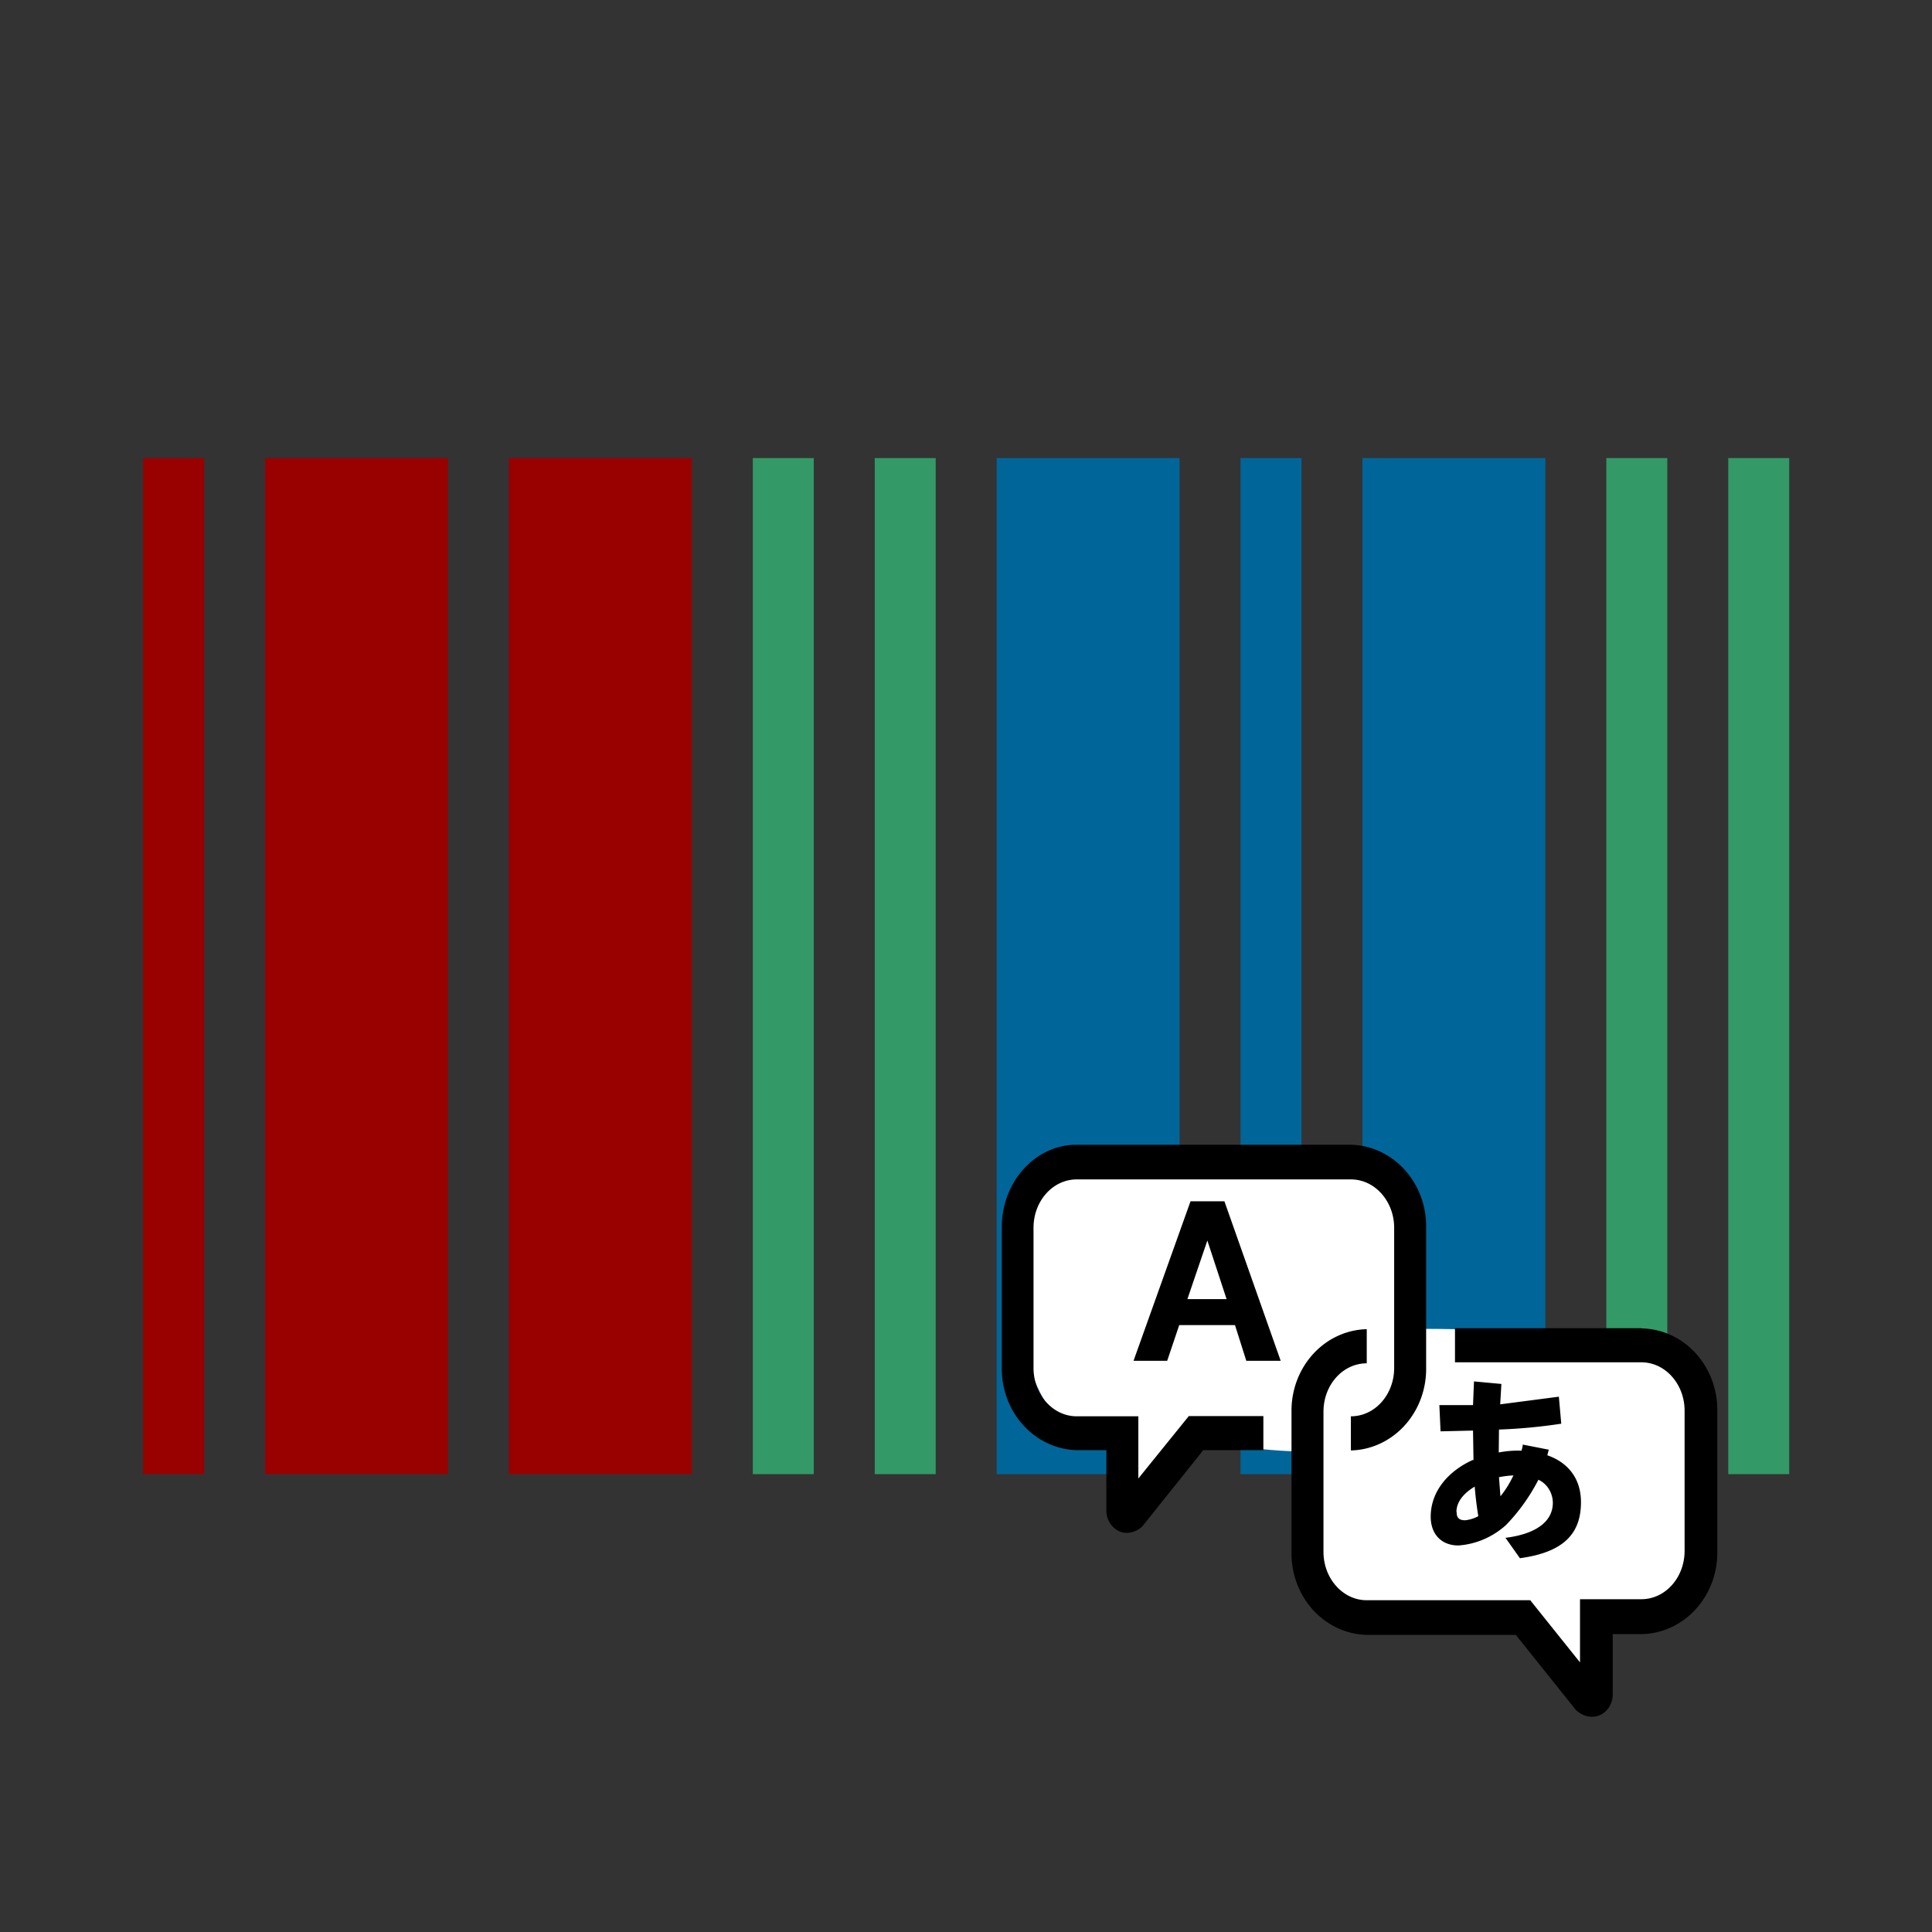 <?xml version="1.0" encoding="UTF-8" standalone="no"?>
<svg
   version="1.2"
   width="270"
   height="270"
   id="svg8"
   sodipodi:docname="Wikidata Translation Administrator Icon.svg"
   inkscape:version="1.2.2 (732a01da63, 2022-12-09)"
   xmlns:inkscape="http://www.inkscape.org/namespaces/inkscape"
   xmlns:sodipodi="http://sodipodi.sourceforge.net/DTD/sodipodi-0.dtd"
   xmlns:xlink="http://www.w3.org/1999/xlink"
   xmlns="http://www.w3.org/2000/svg"
   xmlns:svg="http://www.w3.org/2000/svg">
  <rect width="100%" height="100%" fill="#333333" stroke="none"/>
  <defs
     id="defs12">
    <filter
       style="color-interpolation-filters:sRGB"
       inkscape:label="Drop Shadow"
       id="filter28863"
       x="-0.082"
       y="-0.028"
       width="1.145"
       height="1.073">
      <feFlood
         flood-opacity="0.749"
         flood-color="rgb(0,0,0)"
         result="flood"
         id="feFlood28853" />
      <feComposite
         in="flood"
         in2="SourceGraphic"
         operator="in"
         result="composite1"
         id="feComposite28855" />
      <feGaussianBlur
         in="composite1"
         stdDeviation="1"
         result="blur"
         id="feGaussianBlur28857" />
      <feOffset
         dx="-1"
         dy="2"
         result="offset"
         id="feOffset28859" />
      <feComposite
         in="SourceGraphic"
         in2="offset"
         operator="over"
         result="composite2"
         id="feComposite28861" />
    </filter>
    <linearGradient
       xlink:href="#b"
       id="n"
       x1="20.934"
       x2="30.208"
       y1="25.061"
       y2="30.743"
       gradientTransform="translate(-2)"
       gradientUnits="userSpaceOnUse" />
    <linearGradient
       id="b">
      <stop
         offset="0"
         stop-color="#fdef72"
         id="stop37"
         style="stop-color:#b3b3b3;stop-opacity:1;" />
      <stop
         offset="1"
         stop-color="#e2cb0b"
         id="stop39"
         style="stop-color:#999999;stop-opacity:1;" />
    </linearGradient>
    <linearGradient
       xlink:href="#g"
       id="o"
       x1="17.032"
       x2="29.494"
       y1="27.447"
       y2="37.846"
       gradientTransform="translate(-2)"
       gradientUnits="userSpaceOnUse" />
    <linearGradient
       id="g">
      <stop
         offset="0"
         stop-color="#d7c20f"
         id="stop12"
         style="stop-color:#808080;stop-opacity:1;" />
      <stop
         offset="1"
         stop-color="#b6970d"
         id="stop14"
         style="stop-color:#666666;stop-opacity:1;" />
    </linearGradient>
    <filter
       style="color-interpolation-filters:sRGB"
       inkscape:label="Drop Shadow"
       id="filter28101"
       x="-0.116"
       y="-0.104"
       width="1.272"
       height="1.279">
      <feFlood
         flood-opacity="0.749"
         flood-color="rgb(0,0,0)"
         result="flood"
         id="feFlood28091" />
      <feComposite
         in="flood"
         in2="SourceGraphic"
         operator="in"
         result="composite1"
         id="feComposite28093" />
      <feGaussianBlur
         in="composite1"
         stdDeviation="1"
         result="blur"
         id="feGaussianBlur28095" />
      <feOffset
         dx="1"
         dy="2"
         result="offset"
         id="feOffset28097" />
      <feComposite
         in="SourceGraphic"
         in2="offset"
         operator="over"
         result="composite2"
         id="feComposite28099" />
    </filter>
    <linearGradient
       xlink:href="#f"
       id="p"
       x1="22.32"
       x2="18.986"
       y1="41.956"
       y2="37.029"
       gradientTransform="translate(-2)"
       gradientUnits="userSpaceOnUse" />
    <linearGradient
       id="f">
      <stop
         offset="0"
         stop-color="#fff"
         id="stop17" />
      <stop
         offset="1"
         stop-color="#fff"
         stop-opacity=".694"
         id="stop19" />
    </linearGradient>
    <linearGradient
       xlink:href="#h"
       id="q"
       x1="27.355"
       x2="23.489"
       y1="36.218"
       y2="34.728"
       gradientTransform="translate(-2)"
       gradientUnits="userSpaceOnUse" />
    <linearGradient
       id="h">
      <stop
         offset="0"
         stop-color="#c4a000"
         id="stop7"
         style="stop-color:#666666;stop-opacity:1;" />
      <stop
         offset="1"
         stop-color="#c4a000"
         stop-opacity="0"
         id="stop9"
         style="stop-color:#666666;stop-opacity:0;" />
    </linearGradient>
    <linearGradient
       xlink:href="#c-4"
       id="r-4"
       x1="27.652"
       x2="21.591"
       y1="23.146"
       y2="20.619"
       gradientTransform="matrix(0.977,0,0,1,-1.375,0)"
       gradientUnits="userSpaceOnUse" />
    <linearGradient
       id="c-4">
      <stop
         offset="0"
         stop-color="#ad7fa8"
         id="stop32-1"
         style="stop-color:#006699;stop-opacity:1;" />
      <stop
         offset="1"
         stop-color="#dac6d8"
         id="stop34-6"
         style="stop-color:#0088cc;stop-opacity:1;" />
    </linearGradient>
    <linearGradient
       id="linearGradient5137">
      <stop
         style="stop-color:#eeeeec;stop-opacity:1;"
         offset="0"
         id="stop5139" />
      <stop
         style="stop-color:#e6e6e3;stop-opacity:1;"
         offset="1"
         id="stop5141" />
    </linearGradient>
    <linearGradient
       id="linearGradient5233">
      <stop
         style="stop-color:#888a85;stop-opacity:1"
         offset="0"
         id="stop5235" />
      <stop
         style="stop-color:#888a85;stop-opacity:1"
         offset="1"
         id="stop5237" />
    </linearGradient>
    <linearGradient
       id="linearGradient11400">
      <stop
         style="stop-color:#000000;stop-opacity:1;"
         offset="0"
         id="stop11402" />
      <stop
         style="stop-color:#000000;stop-opacity:0;"
         offset="1"
         id="stop11404" />
    </linearGradient>
    <linearGradient
       id="linearGradient2875">
      <stop
         style="stop-color:#ffff00;stop-opacity:1;"
         offset="0"
         id="stop2877" />
      <stop
         style="stop-color:#cccc00;stop-opacity:1;"
         offset="1"
         id="stop2879" />
    </linearGradient>
    <linearGradient
       id="linearGradient2915">
      <stop
         style="stop-color:#e9b96e;stop-opacity:1;"
         offset="0"
         id="stop2917" />
      <stop
         style="stop-color:#c17d11;stop-opacity:1"
         offset="1"
         id="stop2919" />
    </linearGradient>
    <linearGradient
       id="linearGradient2899">
      <stop
         style="stop-color:#8f5902;stop-opacity:1;"
         offset="0"
         id="stop2901" />
      <stop
         style="stop-color:#633d00;stop-opacity:1;"
         offset="1"
         id="stop2903" />
    </linearGradient>
    <linearGradient
       id="linearGradient2872">
      <stop
         style="stop-color:black;stop-opacity:1;"
         offset="0"
         id="stop2874" />
      <stop
         style="stop-color:#e5e500;stop-opacity:1;"
         offset="0.261"
         id="stop2876" />
    </linearGradient>
    <linearGradient
       id="linearGradient2907">
      <stop
         style="stop-color:#c17d11;stop-opacity:1"
         offset="0"
         id="stop2909" />
      <stop
         style="stop-color:#e9b96e;stop-opacity:1;"
         offset="1"
         id="stop2911" />
    </linearGradient>
    <linearGradient
       id="linearGradient3178">
      <stop
         style="stop-color:#babdb6;stop-opacity:1"
         offset="0"
         id="stop3180" />
      <stop
         style="stop-color:#d3d7cf;stop-opacity:1"
         offset="1"
         id="stop3182" />
    </linearGradient>
    <linearGradient
       id="linearGradient3186">
      <stop
         style="stop-color:#555753;stop-opacity:1"
         offset="0"
         id="stop3188" />
      <stop
         style="stop-color:#888a85;stop-opacity:1"
         offset="1"
         id="stop3190" />
    </linearGradient>
  </defs>
  <sodipodi:namedview
     id="namedview10"
     pagecolor="#ffffff"
     bordercolor="#000000"
     borderopacity="0.25"
     inkscape:showpageshadow="2"
     inkscape:pageopacity="0.0"
     inkscape:pagecheckerboard="0"
     inkscape:deskcolor="#d1d1d1"
     showgrid="false"
     inkscape:zoom="3.5287996"
     inkscape:cx="87.140115"
     inkscape:cy="127.38043"
     inkscape:window-width="2560"
     inkscape:window-height="1411"
     inkscape:window-x="2551"
     inkscape:window-y="-9"
     inkscape:window-maximized="1"
     inkscape:current-layer="svg8" />
  <g
     id="g798"
     transform="matrix(0.284,0,0,0.284,-14.074,51.235)">
    <path
       d="m 120,545 h 30 V 45 h -30 z m 60,0 h 90 V 45 H 180 Z M 300,45 v 500 h 90 V 45 Z"
       style="fill:#990000"
       id="path2" />
    <path
       d="m 840,545 h 30 V 45 H 840 Z M 900,45 v 500 h 30 V 45 Z M 420,545 h 30 V 45 H 420 Z M 480,45 v 500 h 30 V 45 Z"
       style="fill:#339966"
       id="path4" />
    <path
       d="m 540,545 h 90 V 45 h -90 z m 120,0 h 30 V 45 H 660 Z M 720,45 v 500 h 90 V 45 Z"
       style="fill:#006699"
       id="path6" />
  </g>
  <g
     id="g18021"
     transform="matrix(0.336,0,0,0.356,139.329,134.777)">
    <path
       d="m 33.4,74.2 113,-0.4 c 40.6,13.5 28.5,40.4 27,87.8 16.5,44 -87.7,26.7 -87.2,24.4 -8.2,8.7 -22,36.3 -33.5,34.3 -8.2,-3.7 -6.5,-26 -6.8,-34.3 C -3.7,186.1 3.5,82 33.9,74 Z"
       id="path16728"
       style="fill:#ffffff" />
    <path
       d="m 154,143 c -38.5,17.8 -27.6,44.6 -26,91.6 18.3,35.5 43,25.4 87.2,24.4 8.2,8.7 17.5,21 29,19 8.2,-3.7 11,-10.6 11.4,-19 52.3,-13.8 37.7,-38.3 35.4,-94 -22.3,-23.4 -85.8,-21.8 -137,-22 z"
       id="path16730"
       style="fill:#ffffff" />
    <path
       d="M 58.8,201.8 V 177.4 H 33.2 c -10,0 -18,-8.6 -18,-19 v -55 c 0,-10.5 8,-19 18,-19 h 114 c 10,0 18,8.6 18,19 v 55 c 0,10.5 -8,19 -18,19 v 13.4 a 32,32 0 0 0 31.3,-32.5 v -55 A 32,32 0 0 0 147.2,70.8 H 33.2 C 16,70.7 2,85.3 2,103.2 v 55 a 32,32 0 0 0 31.3,32.5 h 12.2 v 23.8 c 0,3.6 2.4,7 5.8,8.2 3.4,1.2 7.5,-0.2 9.5,-2.5 l 25,-29.5 h 25 v -13.4 h -31 z m 209.2,-59 h -77.5 v 13.4 H 268 c 10,0 18,8.6 18,19 v 55 c 0,10.5 -8,19 -18,19 H 242.5 V 274 l -20.7,-24.4 h -68 c -10,0 -18,-8.6 -18,-19 v -55 c 0,-10.5 8,-19 18,-19 v -13.4 a 32,32 0 0 0 -31.3,32.5 v 55 a 32,32 0 0 0 31.3,32.5 h 62 l 25,29.5 c 6.6,5.7 15,1.5 15.3,-5.8 v -24 h 12.2 a 32,32 0 0 0 31.3,-32.5 v -55 A 32,32 0 0 0 268.3,142.9 Z M 80.5,93 56.8,155.6 h 14 l 5,-14 H 99 l 4.7,14 H 118 L 94.6,93 Z m -1.3,38.4 8.3,-23 8,23 z m 119,63.3 L 198,183 184.5,183.3 184,173 h 14 l 0.4,-9.3 11.4,1 -0.5,8 24.4,-3 1,10.6 a 239,239 0 0 1 -25.9,2.3 l -0.1,9 a 43,43 0 0 1 9.5,-0.7 c 0.2,-1 0.4,-1.3 0.5,-2.4 l 10.8,2 -0.6,2.2 c 8,2.6 14,8.6 14,18.4 0,11.7 -6.4,19.6 -25.4,22 l -6,-8 c 12,-1.4 19.7,-6 19.7,-13.8 a 10,10 0 0 0 -6,-9 75,75 0 0 1 -13.5,17.8 34,34 0 0 1 -19.8,8 c -7,0 -11.5,-4.4 -11.5,-11.3 0,-10 7.4,-18 17.6,-22.3 z m 10.6,6.6 0.6,7.5 a 39,39 0 0 0 5.4,-8.2 43,43 0 0 0 -6,0.7 z M 191.2,215 c 0,1 0,3.3 3.6,3.2 a 15,15 0 0 0 5.4,-1.6 132,132 0 0 1 -1.5,-11.6 c -4.6,2.6 -7.6,6 -7.6,10 z"
       id="path16734" />
  </g>
</svg>
